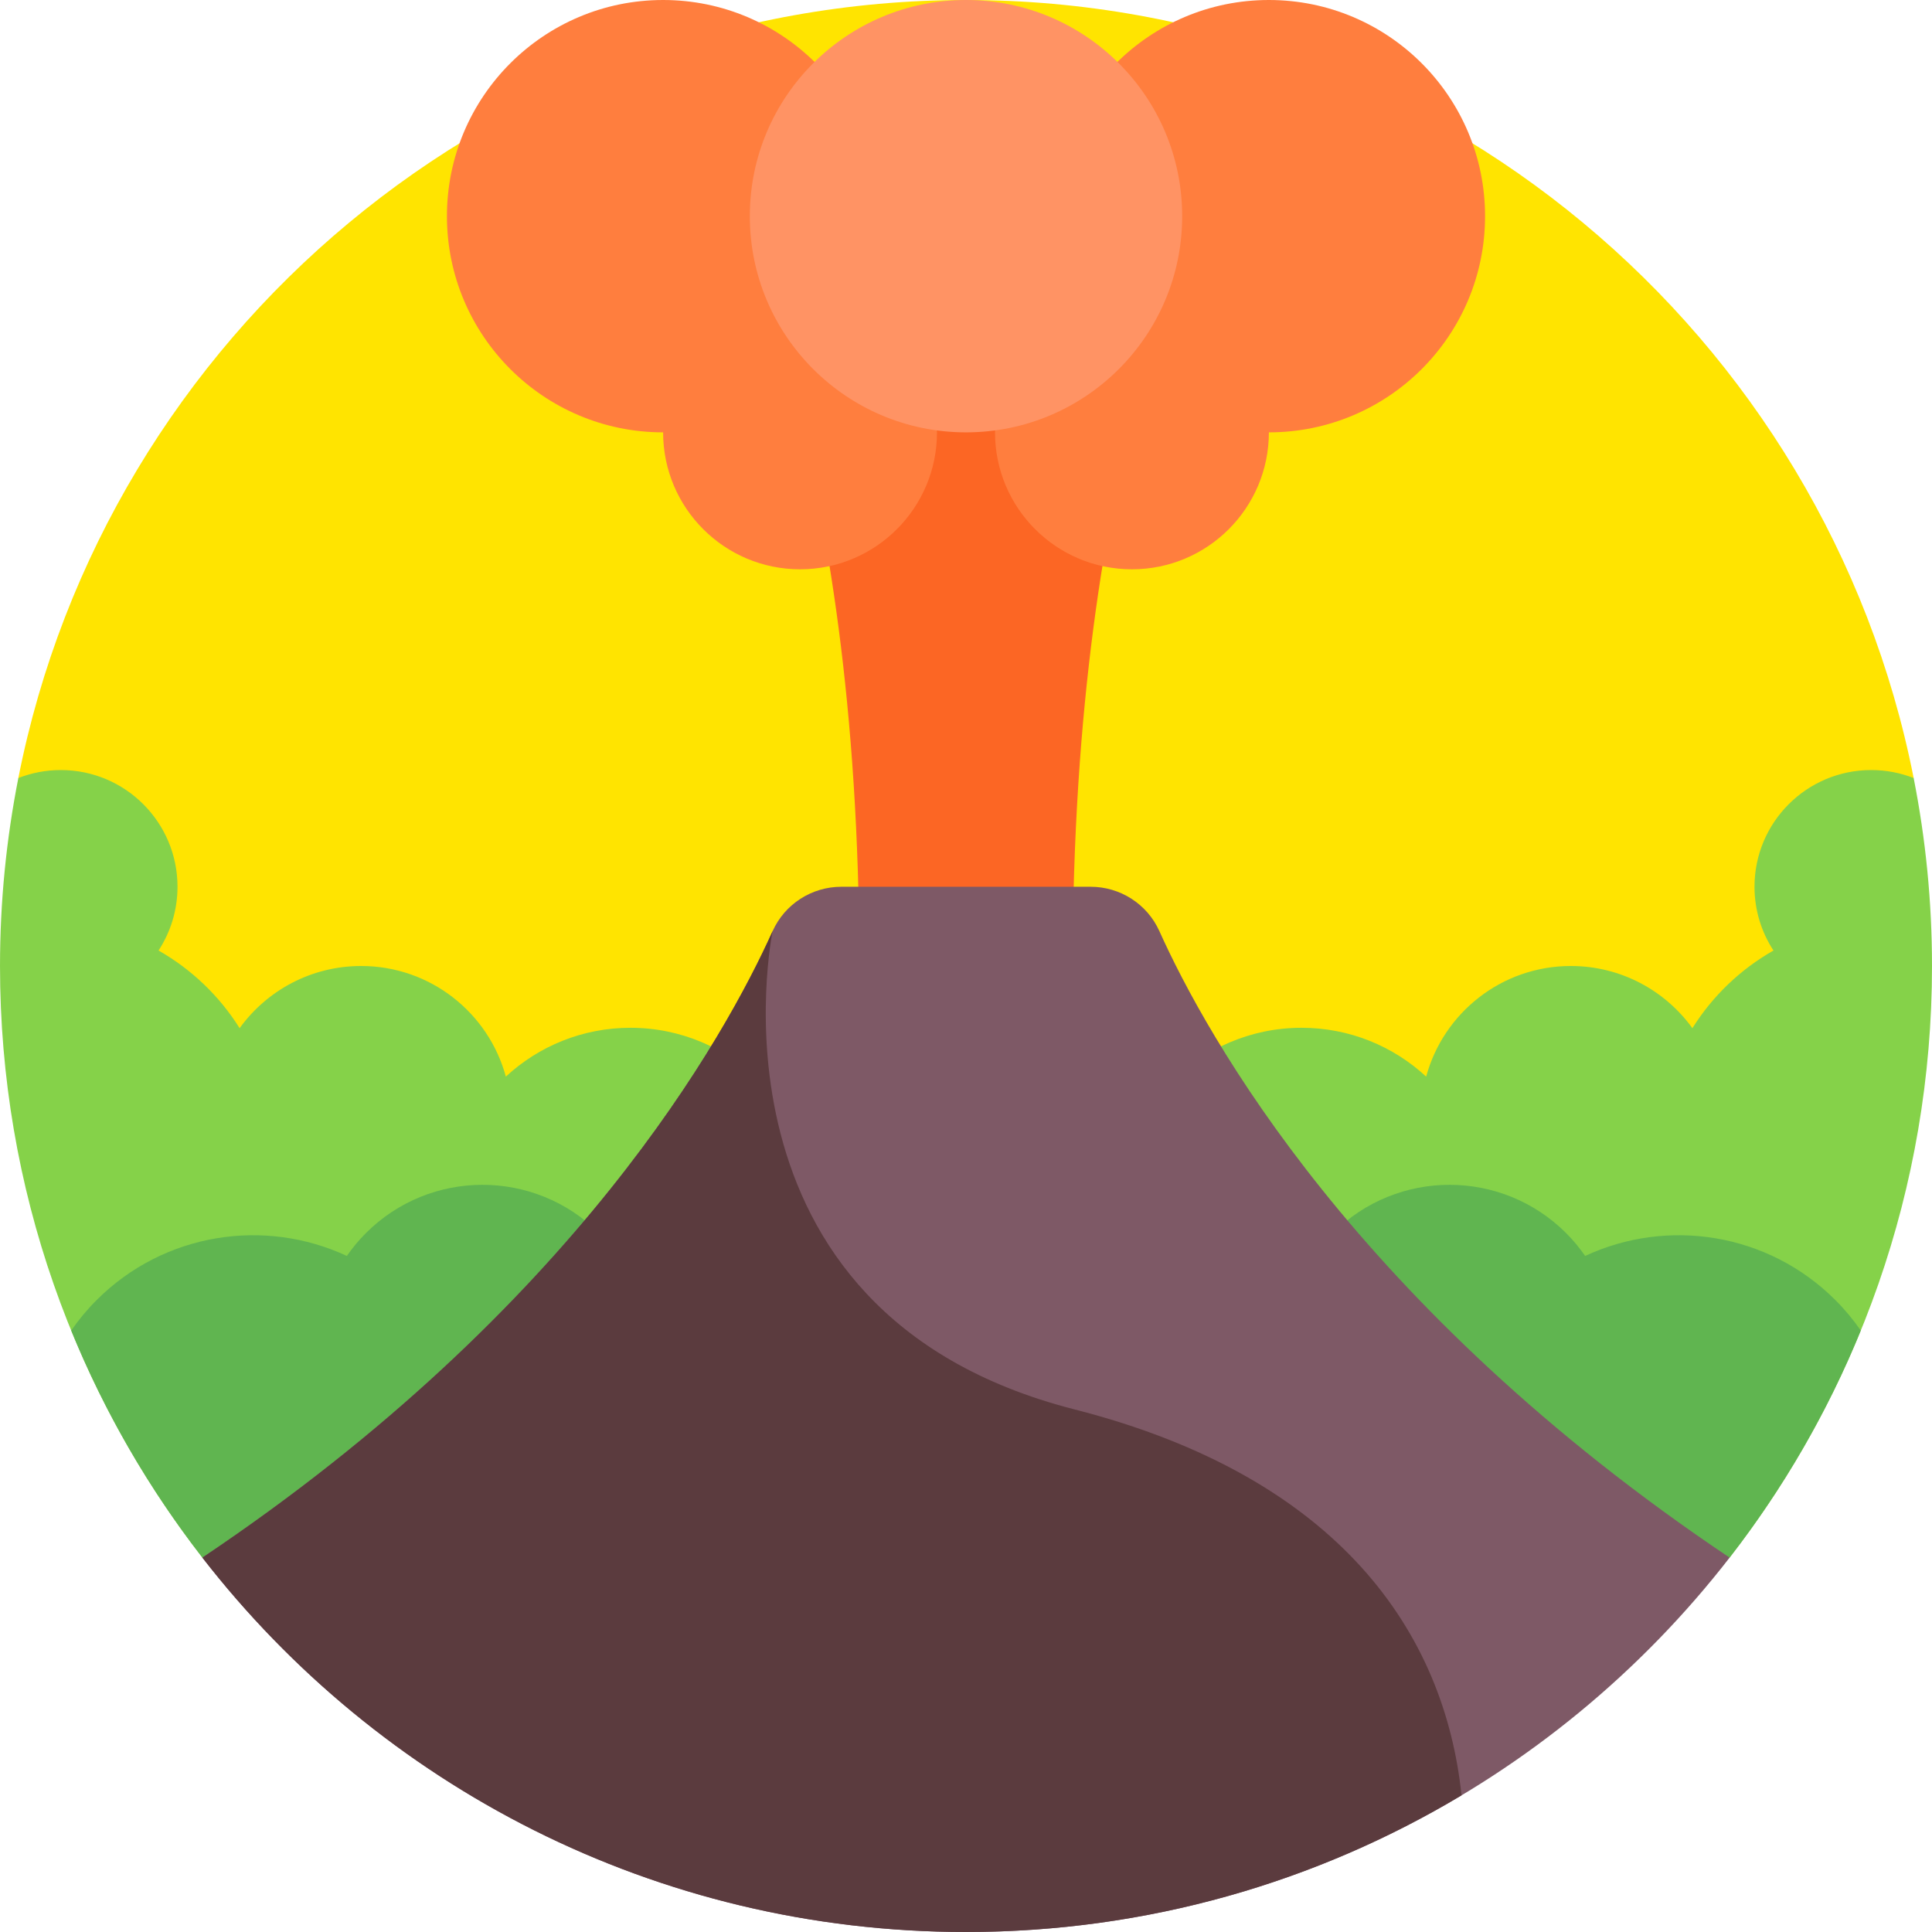 <svg id="Capa_1" enable-background="new 0 0 512 512" height="512" viewBox="0 0 512 512" width="512" xmlns="http://www.w3.org/2000/svg"><g><g><path d="m4.86 206.188 27.873 90.102h223.267 223.267l27.873-90.102c-23.182-117.539-126.801-206.188-251.14-206.188s-227.958 88.649-251.14 206.188z" fill="#ffe400"/></g><g><path d="m458.367 412.788c33.612-43.32 53.633-97.713 53.633-156.788 0-17.046-1.682-33.698-4.86-49.812-3.487-1.362-7.277-2.118-11.247-2.118-17.083 0-30.931 13.848-30.931 30.931 0 6.236 1.852 12.037 5.027 16.895-8.757 4.977-16.15 12.065-21.488 20.58-7.218-9.978-18.951-16.476-32.208-16.476-18.338 0-33.765 12.425-38.345 29.313-8.672-8.027-20.269-12.939-33.018-12.939-26.856 0-48.626 21.771-48.626 48.627h-80.608c0-26.856-21.771-48.627-48.626-48.627-12.749 0-24.346 4.912-33.018 12.939-4.58-16.888-20.008-29.313-38.345-29.313-13.257 0-24.989 6.498-32.208 16.476-5.338-8.515-12.731-15.604-21.488-20.58 3.175-4.858 5.027-10.659 5.027-16.895 0-17.083-13.848-30.931-30.931-30.931-3.969 0-7.76.756-11.247 2.118-3.178 16.114-4.86 32.766-4.86 49.812 0 59.075 20.021 113.468 53.633 156.788z" fill="#85d249"/></g><g><path d="m119.376 412.788c1.899-3.72 3.384-7.598 4.441-11.567 12.494 1.155 25.389-3.047 34.955-12.613 17.07-17.07 17.07-44.745 0-61.815s-44.745-17.07-61.815 0c-1.892 1.892-3.562 3.92-5.035 6.044-21.733-10.132-48.391-6.231-66.33 11.708-2.522 2.522-4.75 5.225-6.718 8.055 8.855 21.713 20.606 41.933 34.771 60.188z" fill="#60b550"/></g><g><path d="m388.184 401.221c1.057 3.969 2.541 7.847 4.441 11.567h65.732c14.164-18.255 25.916-38.475 34.771-60.188-1.967-2.829-4.196-5.532-6.718-8.055-17.939-17.939-44.597-21.84-66.33-11.708-1.473-2.124-3.143-4.152-5.034-6.044-17.07-17.07-44.745-17.07-61.815 0s-17.07 44.745 0 61.815c9.564 9.566 22.459 13.768 34.953 12.613z" fill="#60b550"/></g><g><path d="m192.733 57.29s35 60.42 35 198.71h56.534c0-138.29 35-198.71 35-198.71z" fill="#fc6624"/></g><g><path d="m256 512c82.31 0 155.536-38.854 202.367-99.212-98.867-66.261-138.65-138.318-151.118-166.028-3.225-7.167-10.364-11.759-18.222-11.759h-66.052c-7.859 0-14.998 4.592-18.223 11.759-12.468 27.71-52.252 99.766-151.118 166.028 46.831 60.358 120.056 99.212 202.366 99.212z" fill="#7e5966"/></g><g><circle cx="212.023" cy="114.58" fill="#ff7e3e" r="36.29"/></g><g><circle cx="299.977" cy="114.58" fill="#ff7e3e" r="36.29"/></g><g><circle cx="336.267" cy="57.29" fill="#ff7e3e" r="57.29"/></g><g><circle cx="175.733" cy="57.29" fill="#ff7e3e" r="57.29"/></g><g><path d="m53.633 412.788c46.832 60.358 120.057 99.212 202.367 99.212 48.01 0 92.926-13.224 131.32-36.219-4.478-42.798-32.095-84.281-102.587-102.281-101-25.79-79.981-126.74-79.981-126.74-12.469 27.71-52.252 99.767-151.119 166.028z" fill="#5b3b3e"/></g><g><circle cx="256" cy="57.29" fill="#ff9364" r="57.29"/></g></g></svg>
